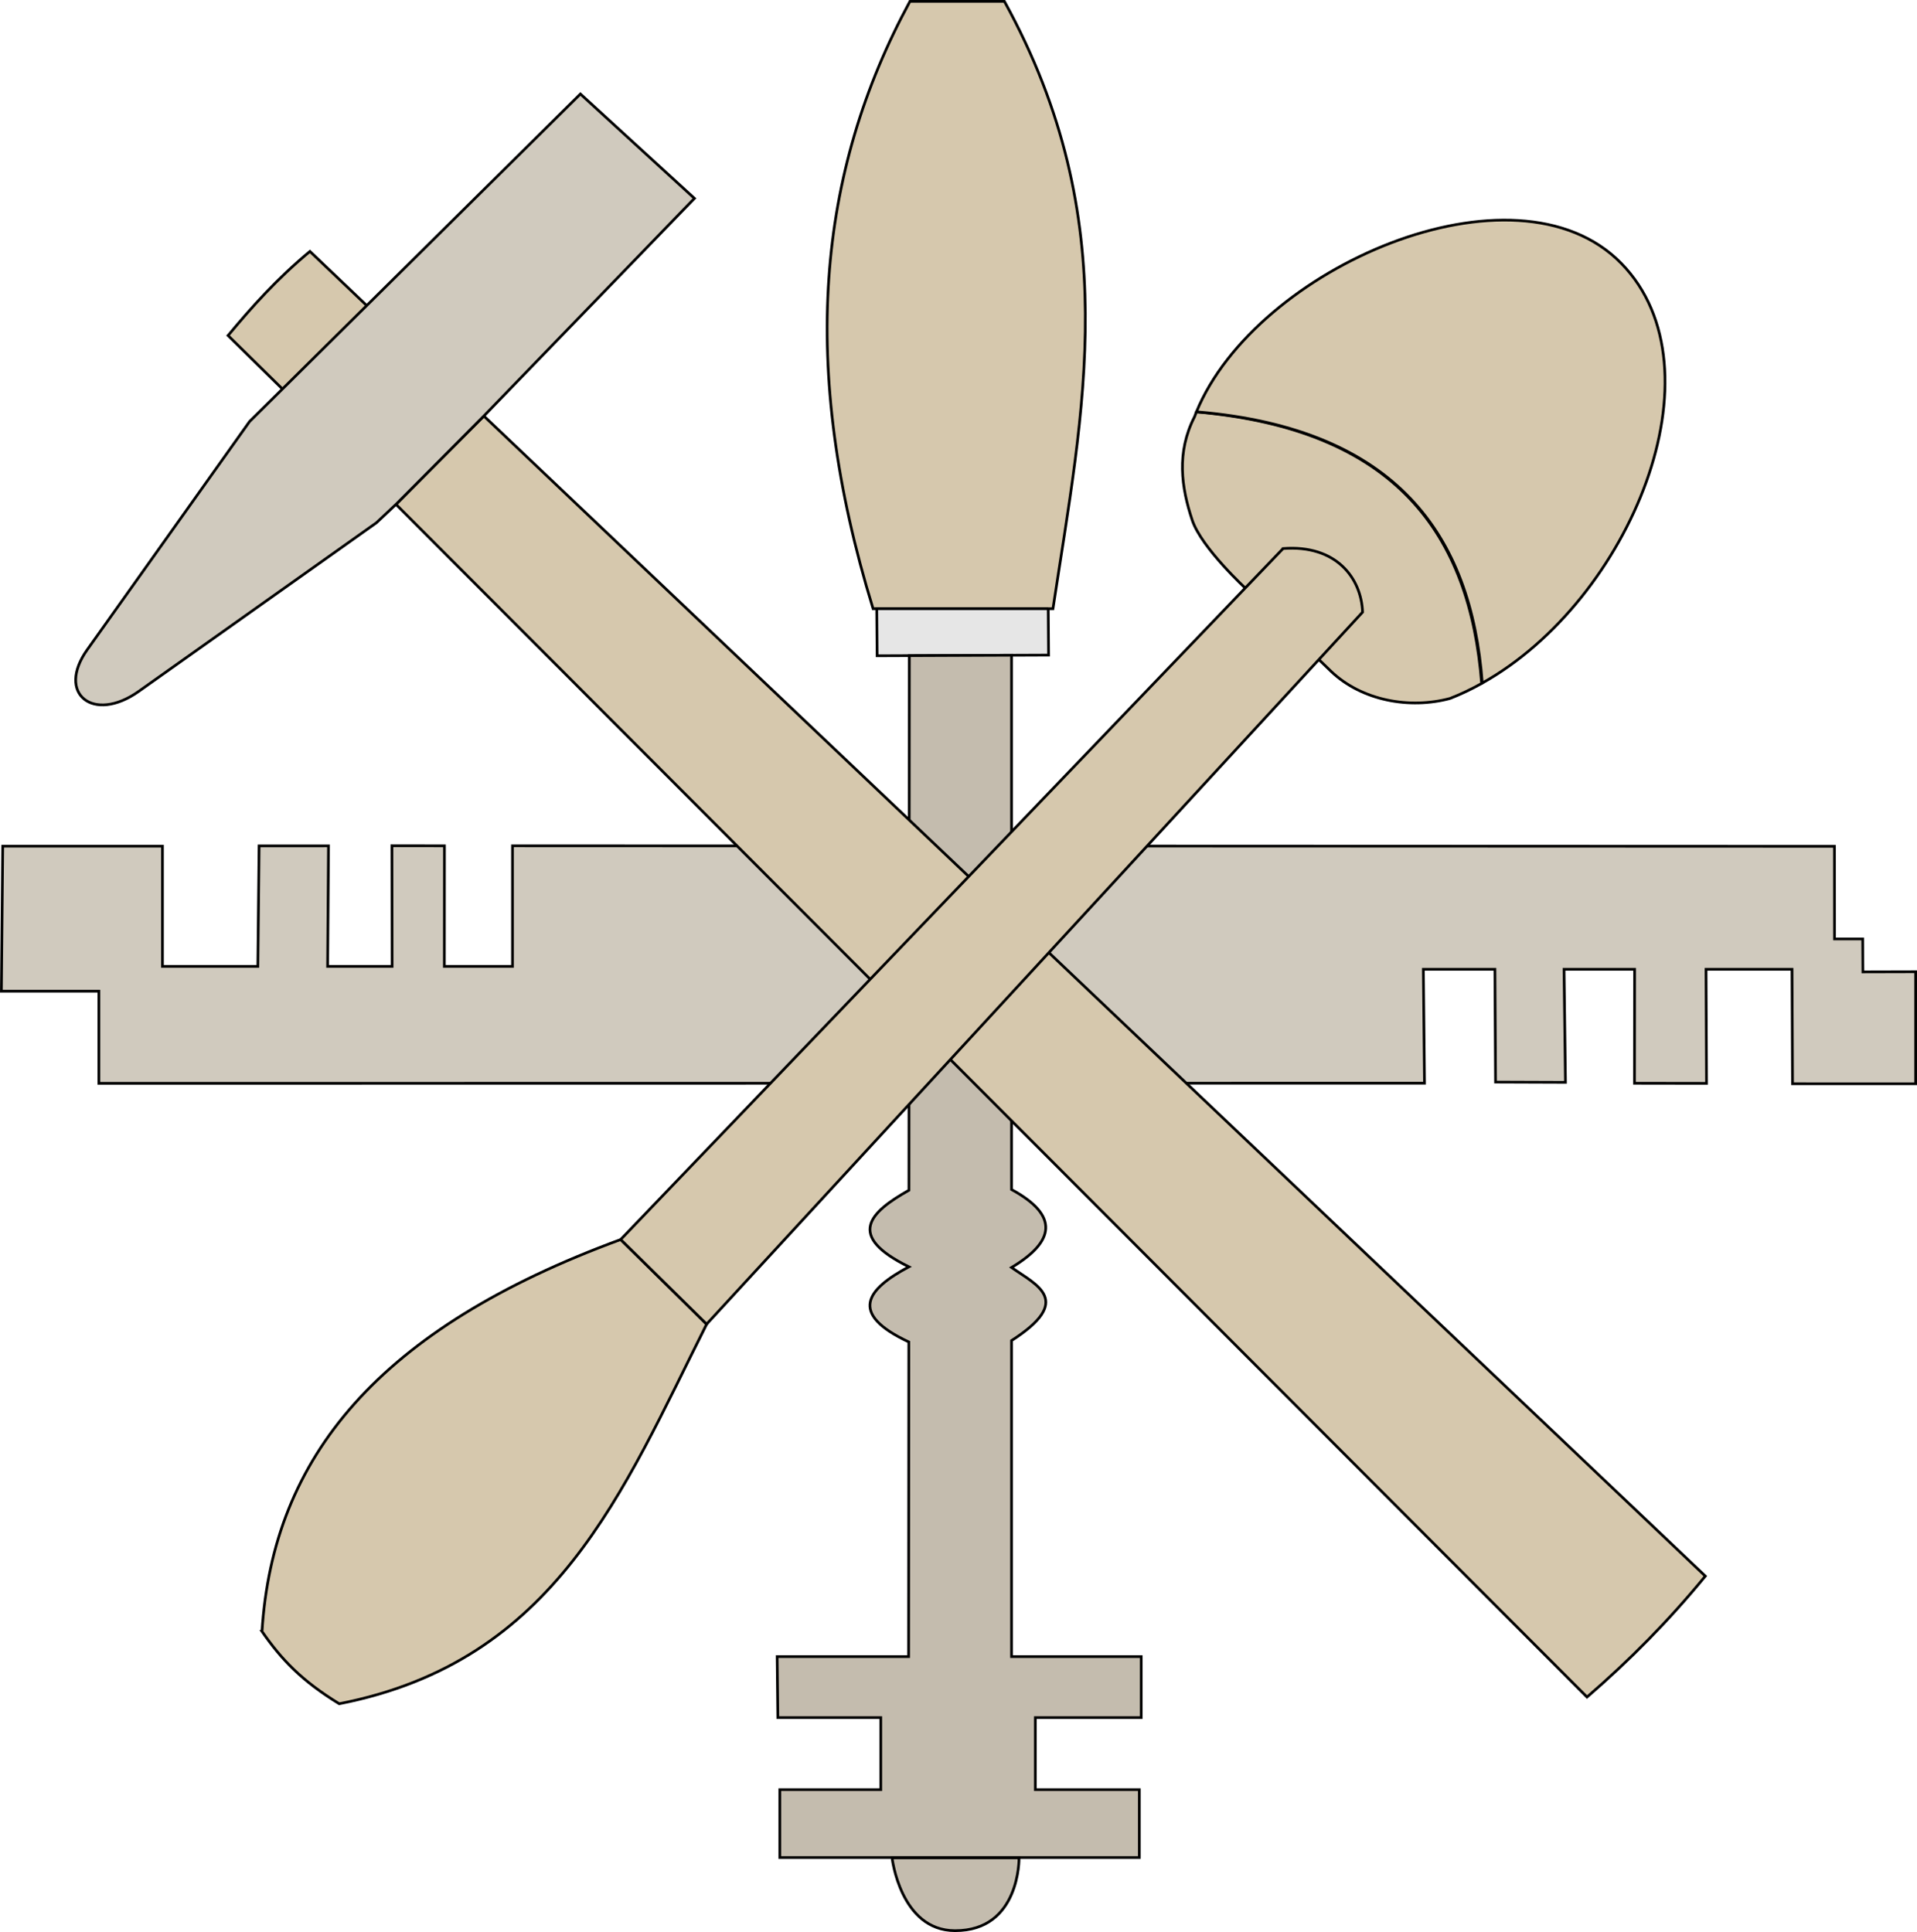 <?xml version="1.0" encoding="UTF-8" standalone="no"?>
<!-- Created with Inkscape (http://www.inkscape.org/) -->
<svg
    xmlns:inkscape="http://www.inkscape.org/namespaces/inkscape"
    xmlns:rdf="http://www.w3.org/1999/02/22-rdf-syntax-ns#"
    xmlns="http://www.w3.org/2000/svg"
    xmlns:xlink="http://www.w3.org/1999/xlink"
    xmlns:ns1="http://sozi.baierouge.fr"
    xmlns:cc="http://creativecommons.org/ns#"
    xmlns:dc="http://purl.org/dc/elements/1.1/"
    xmlns:sodipodi="http://sodipodi.sourceforge.net/DTD/sodipodi-0.dtd"
    id="svg2"
    sodipodi:docname="zunftzeichen-Glaser.svg"
    viewBox="0 0 426.251 429.666"
    version="1.1"
    inkscape:version="0.48.4 r9939"
  >
  <sodipodi:namedview
      id="base"
      fit-margin-left="0"
      inkscape:zoom="1"
      borderopacity="1.0"
      inkscape:snap-intersection-paths="true"
      inkscape:cx="343.07297"
      inkscape:cy="212.06235"
      inkscape:snap-grids="false"
      inkscape:snap-bbox-midpoints="true"
      inkscape:object-paths="true"
      inkscape:document-units="px"
      inkscape:window-maximized="1"
      inkscape:snap-bbox="true"
      showgrid="false"
      fit-margin-right="0"
      inkscape:snap-midpoints="true"
      showguides="true"
      bordercolor="#666666"
      inkscape:window-x="-8"
      inkscape:guide-bbox="true"
      inkscape:snap-smooth-nodes="true"
      inkscape:object-nodes="true"
      inkscape:window-y="-8"
      inkscape:snap-others="false"
      fit-margin-bottom="0"
      inkscape:window-width="1920"
      inkscape:pageopacity="0.0"
      inkscape:pageshadow="2"
      pagecolor="#ffffff"
      inkscape:bbox-paths="true"
      inkscape:bbox-nodes="true"
      inkscape:snap-bbox-edge-midpoints="true"
      inkscape:current-layer="layer1"
      inkscape:window-height="1025"
      fit-margin-top="0"
    >
    <inkscape:grid
        id="grid4115"
        originy="-237.988px"
        type="xygrid"
        originx="-171.536px"
    />
  </sodipodi:namedview
  >
  <g
      id="layer1"
      inkscape:label="Ebene 1"
      inkscape:groupmode="layer"
      transform="translate(-171.54 -384.71)"
    >
    <g
        id="g3034"
      >
      <path
          id="path4111"
          d="m597.49 625.73v-24.909l-11.729 0.03-0.046-7.324h-6.268l-0.012-20.599-293.94-0.109 0.002 26.804h-15.154l0.02-26.799-11.676-0.018 0.039 26.817h-14.338l0.195-26.792-15.431 0.006-0.275 26.786h-21.213v-26.725h-35.519l-0.301 32.246h21.679v20.494l294.76-0.039-0.253-25.321h15.91l0.143 25.077 15.541 0.055-0.32-25.132h15.694l-0.027 25.339 16.025 0.024-0.114-25.363h19.119l0.114 25.452z"
          sodipodi:nodetypes="ccccccccccccccccccccccccccccccccccc"
          style="color:#000000;stroke:#000000;stroke-width:0.6;fill:#d0cabe"
          inkscape:connector-curvature="0"
      />
      <g
          id="g3022"
        >
        <path
            id="path4117"
            sodipodi:nodetypes="ccccc"
            style="color:#000000;stroke:#000000;stroke-width:0.6;fill:#d6c8ad"
            inkscape:connector-curvature="0"
            d="m373.87 385.01h21c26.922 48.989 17.455 90.88 10.799 135.07h-40c-16.51-53.76-12.44-96.99 8.2-135.07z"
        />
        <path
            id="path4119"
            sodipodi:nodetypes="cccc"
            style="color:#000000;stroke:#000000;stroke-width:0.6;fill:#e6e6e6"
            inkscape:connector-curvature="0"
            d="m404.62 520.08 0.077 10.32-38.127 0.155-0.088-10.475h38.147"
        />
        <path
            id="path4121"
            sodipodi:nodetypes="ccccccccccccccccccccccc"
            style="color:#000000;stroke:#000000;stroke-width:0.6;fill:#c4bcae"
            inkscape:connector-curvature="0"
            d="m396.46 530.43v118.82c10.769 5.858 9.506 11.629 0 17.341 5.704 4.003 13.843 7.34 0 16.257v70.272h28.836v13.576h-23.539v16.019h23.116v15.096h-79.94v-15.096h22.447v-16.019h-22.885l-0.155-13.576h29.235l0.049-69.962c-13.64-6.391-9.225-11.79 0.012-16.722-14.102-6.927-8.668-12.123 0.012-17.032l0.083-118.88z"
        />
        <path
            id="path4180"
            sodipodi:nodetypes="cscc"
            style="color:#000000;stroke:#000000;stroke-width:0.6;fill:#c4bcae"
            inkscape:connector-curvature="0"
            d="m398.13 797.88s0.285 16.233-14.251 16.198c-12.135-0.029-13.985-16.198-13.985-16.198z"
        />
      </g
      >
      <g
          id="g4188"
          transform="translate(14.522 9.674)"
        >
        <path
            id="path4097"
            sodipodi:nodetypes="cccc"
            style="color:#000000;stroke:#000000;stroke-width:0.6;fill:#d6c8ad"
            inkscape:connector-curvature="0"
            d="m238.38 442.81-12.453-11.863c-7.267 6.037-12.915 12.343-18.202 18.71l12.09 11.885"
        />
        <path
            id="path4178"
            sodipodi:nodetypes="cccccc"
            style="color:#000000;stroke:#000000;stroke-width:0.6;fill:#d6c8ad"
            inkscape:connector-curvature="0"
            d="m245.06 487.2 264.84 265.25c9.458-8.163 18.263-17.088 26.307-26.901l-271.61-258-19.537 19.651"
        />
        <path
            id="path4168"
            style="color:#000000;stroke:#000000;stroke-width:0.6;fill:#d0cabe"
            inkscape:connector-curvature="0"
            d="m264.6 467.55 46.828-48.398-25.355-23.215-47.498 47.037-18.756 18.572-7.318 7.248-36.072 50.715c-6.977 9.81 1.337 16.446 11.43 9.285l52.857-37.5 4.348-4.094z"
        />
      </g
      >
      <g
          id="g3028"
        >
        <path
            id="path4101"
            sodipodi:nodetypes="ccccc"
            style="color:#000000;stroke:#000000;stroke-width:0.6;fill:#d6c8ad"
            inkscape:connector-curvature="0"
            d="m229.8 747.53c4.302 6.221 8.844 11.002 17.163 16.08 48.276-9.414 63.036-47.246 81.7-84.421l-19.109-18.817c-53.808 19.782-77.353 48.422-79.754 87.158z"
        />
        <path
            id="path4159"
            sodipodi:nodetypes="cscaccccc"
            style="color:#000000;stroke:#000000;stroke-width:0.6;fill:#d6c8ad"
            inkscape:connector-curvature="0"
            d="m493.96 540.04c-8.935 2.404-19.631 0.515-26.483-6.057-6.736-6.46-18.721-18.186-18.721-18.186s-10.052-9.207-12.122-15.405c-2.427-7.268-3.537-15.074 0.505-22.981 0.138-0.366 0.281-0.731 0.431-1.096 44.444 3.896 60.838 27.333 63.419 60.389-2.309 1.293-4.649 2.408-7.029 3.336z"
        />
        <path
            id="path4103"
            sodipodi:nodetypes="ccccc"
            style="color:#000000;stroke:#000000;stroke-width:0.6;fill:#d6c8ad"
            inkscape:connector-curvature="0"
            d="m456.83 506.71-147.28 153.66 19.109 18.817 145.85-158.34c-0.268-7.557-5.862-15.056-17.678-14.142z"
        />
        <path
            id="path4109"
            sodipodi:nodetypes="csccc"
            inkscape:connector-curvature="0"
            style="color:#000000;stroke:#000000;stroke-width:0.6;fill:#d6c8ad"
            d="m501.13 536.62c32.988-18.465 53.945-69.744 30.916-93.329-23.569-24.138-81.316 0.906-94.483 33.032l0.453 0.006c43.998 3.81 60.666 27.426 63.114 60.291z"
        />
      </g
      >
    </g
    >
  </g
  >
</svg
>
